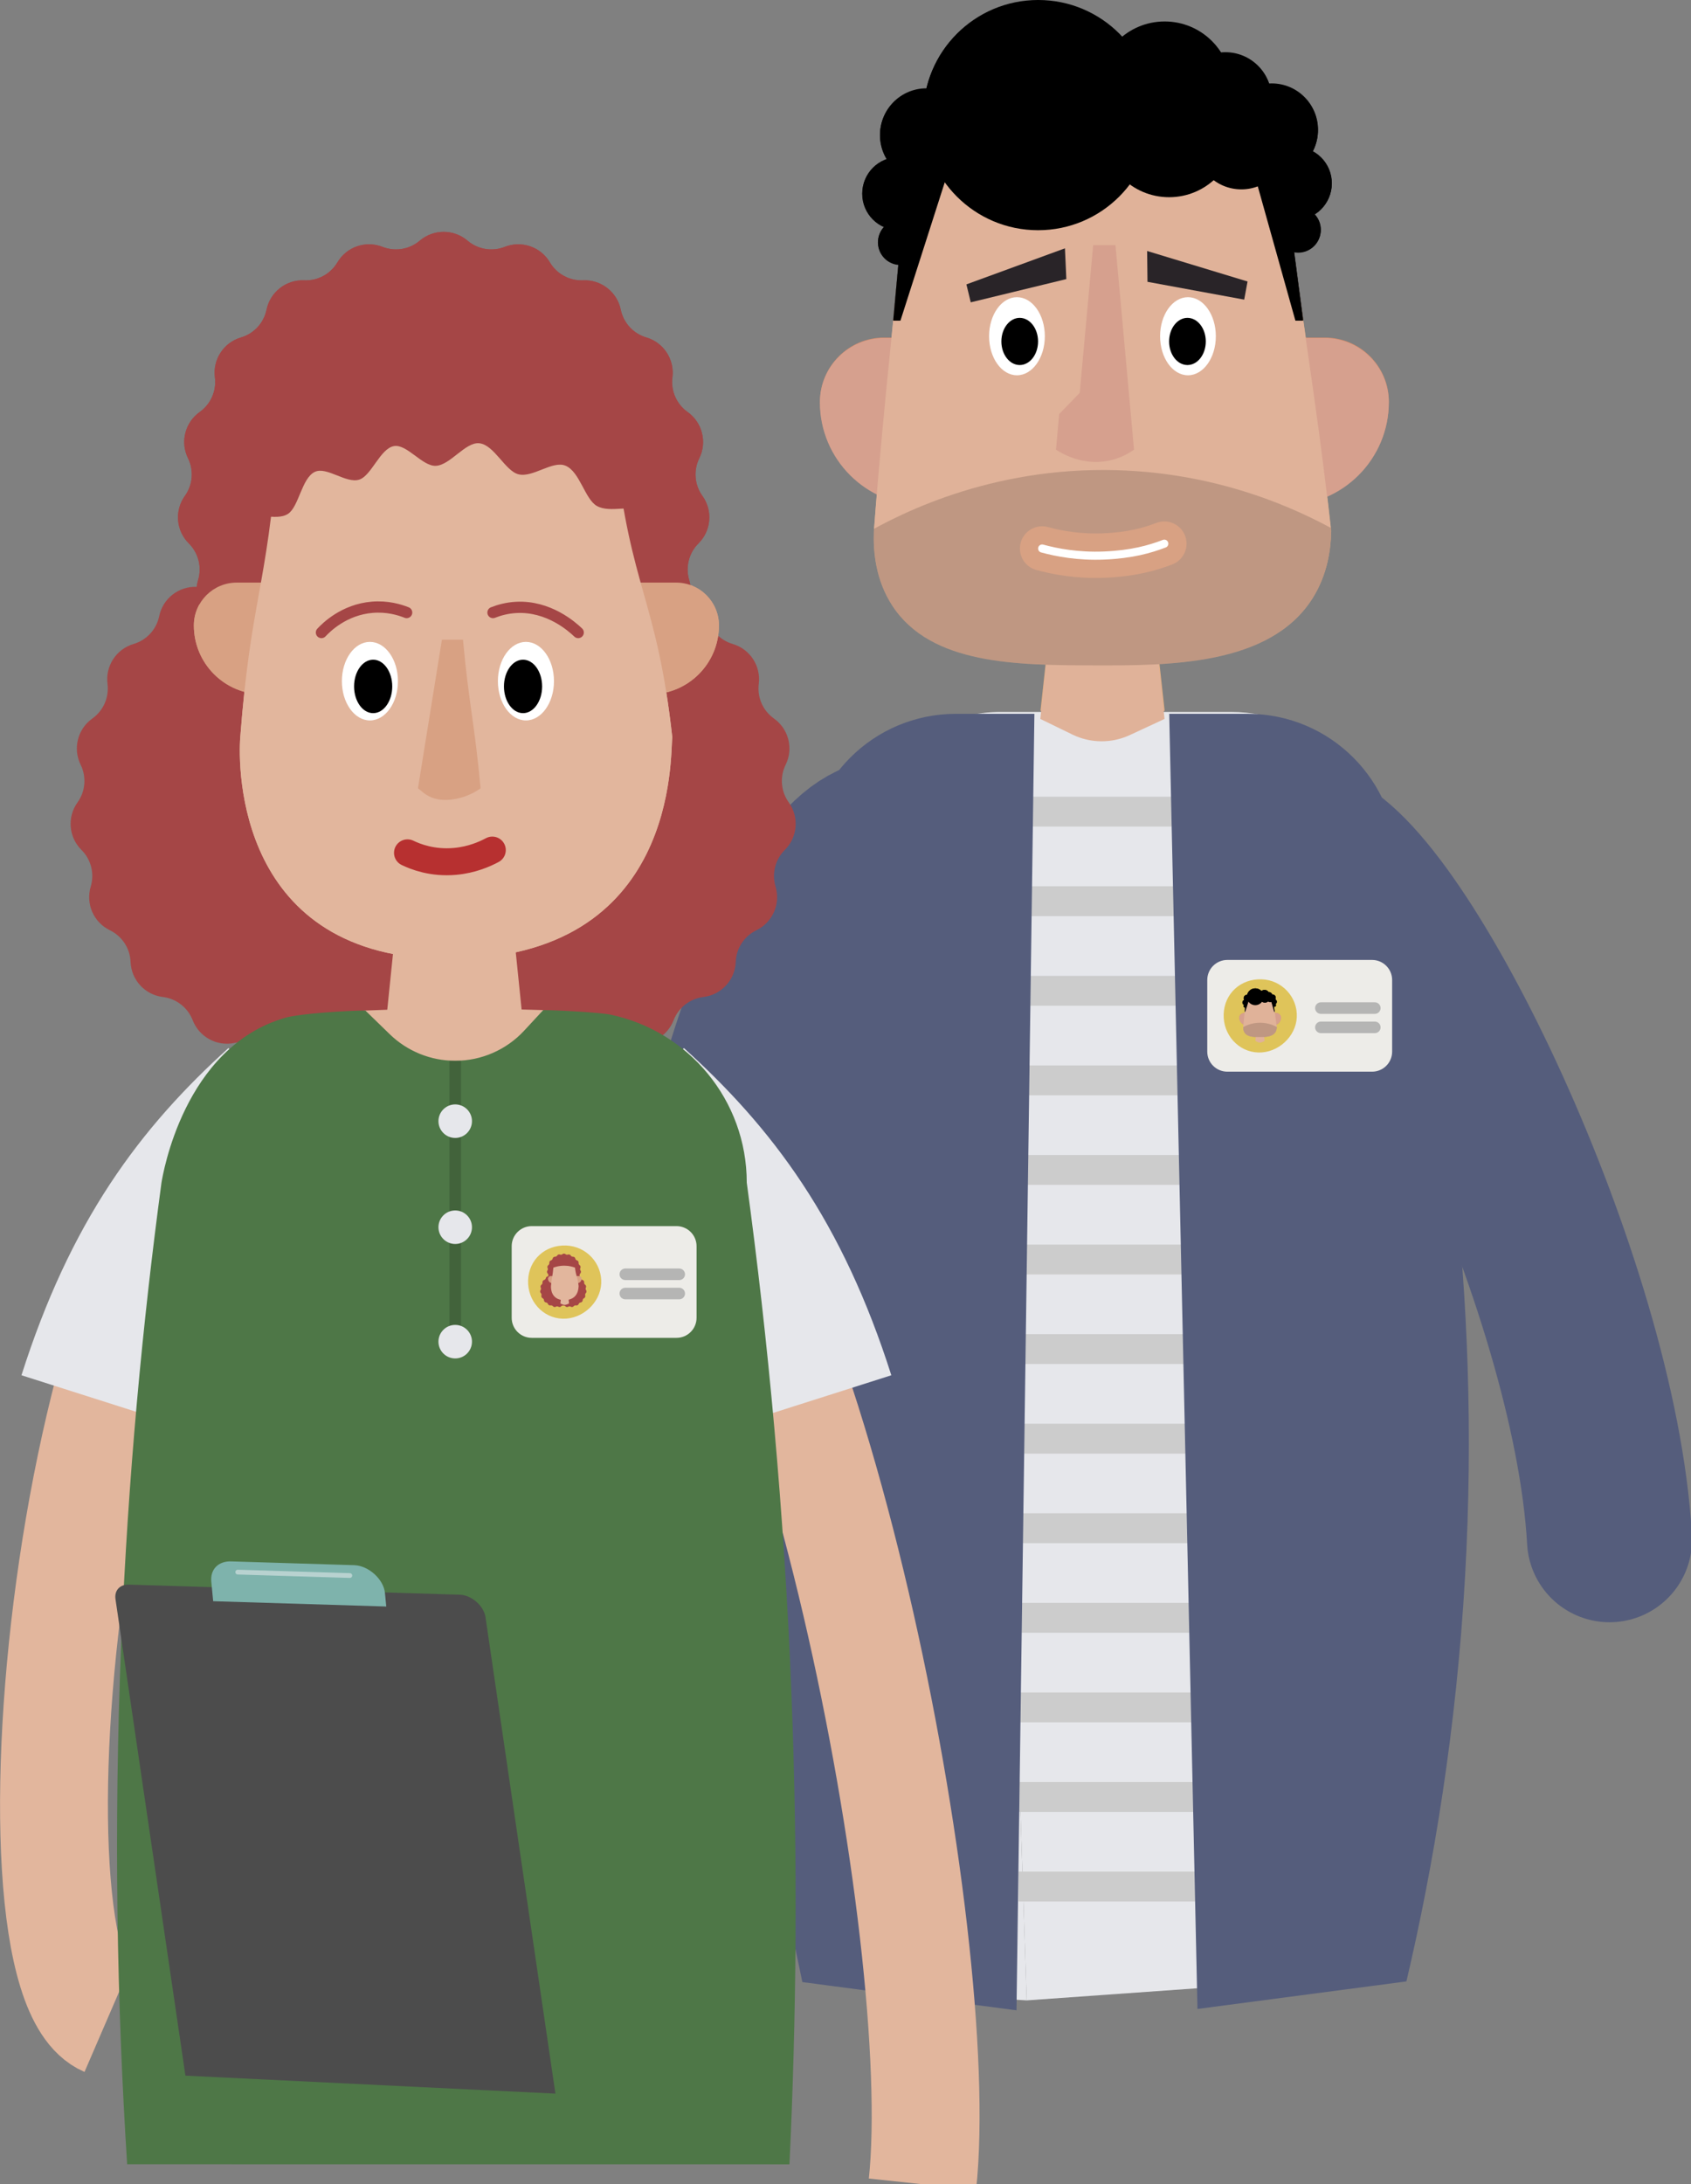<?xml version="1.0" encoding="utf-8"?>
<!-- Generator: Adobe Illustrator 28.2.0, SVG Export Plug-In . SVG Version: 6.00 Build 0)  -->
<svg version="1.1" id="Layer_1" xmlns="http://www.w3.org/2000/svg" xmlns:xlink="http://www.w3.org/1999/xlink" x="0px" y="0px"
	 viewBox="0 0 619.51 800" style="enable-background:new 0 0 619.51 800;" xml:space="preserve">
<rect x="0" y="0" width="619.51" height="800" fill="#808080" stroke="none"/>
<style type="text/css">
	.st0{fill:#B8EDDE;}
	.st1{fill:#E6E7EB;}
	.st2{fill:#CCCCCC;}
	.st3{fill:#555D7C;}
	.st4{fill:none;stroke:#D8A183;stroke-width:16.588;stroke-linecap:round;stroke-linejoin:round;stroke-miterlimit:10;}
	.st5{fill:none;stroke:#555D7C;stroke-width:60.467;stroke-miterlimit:10;}
	.st6{fill:none;stroke:#555D7C;stroke-width:60.467;stroke-linecap:round;stroke-miterlimit:10;}
	.st7{fill:none;stroke:#E2AF86;stroke-width:13.126;stroke-linecap:round;stroke-linejoin:round;stroke-miterlimit:10;}
	.st8{fill:none;stroke:#E2B69D;stroke-width:39.511;stroke-miterlimit:10;}
	.st9{fill:none;stroke:#E6E7EB;stroke-width:64.911;stroke-miterlimit:10;}
	.st10{fill:#A54646;}
	.st11{fill:#E2B69D;}
	.st12{fill:#D8A183;}
	.st13{fill:#FFFFFF;}
	.st14{fill:none;stroke:#A54646;stroke-width:4.122;stroke-linecap:round;stroke-miterlimit:10;}
	.st15{fill:none;stroke:#B73030;stroke-width:14.111;stroke-linecap:round;stroke-miterlimit:10;}
	.st16{fill:none;stroke:#FFFFFF;stroke-width:4.096;stroke-linecap:round;stroke-miterlimit:10;}
	.st17{fill:none;stroke:#AAAAAA;stroke-width:4.233;stroke-miterlimit:10;}
	.st18{fill:#4E7747;}
	.st19{fill:#4C4C4C;}
	.st20{fill:#7EB3AC;}
	.st21{fill:none;stroke:#B8D2D0;stroke-width:1.75;stroke-linecap:round;stroke-linejoin:round;stroke-miterlimit:10;}
	.st22{fill:none;stroke:#42633B;stroke-width:4.233;stroke-miterlimit:10;}
	.st23{fill:none;stroke:#539288;stroke-width:10.025;stroke-miterlimit:10;}
	.st24{fill:#E2AF86;}
	.st25{fill:#D88D6C;}
	.st26{opacity:0.15;clip-path:url(#XMLID_00000115506610484789719910000003261862686697052040_);}
	.st27{fill:#292428;}
	.st28{fill:none;stroke:#D8A183;stroke-width:16.292;stroke-linecap:round;stroke-linejoin:round;stroke-miterlimit:10;}
	.st29{fill:none;stroke:#FFFFFF;stroke-width:2.961;stroke-linecap:round;stroke-linejoin:round;stroke-miterlimit:10;}
	.st30{fill:#E0B299;}
	.st31{fill:#D6A08E;}
	.st32{opacity:0.15;clip-path:url(#XMLID_00000053540633996163621580000014082245801075185802_);}
	.st33{fill:none;stroke:#B73030;stroke-width:9.878;stroke-linecap:round;stroke-miterlimit:10;}
	.st34{fill:#EDECE8;}
	.st35{fill:#DFC45A;}
	.st36{fill:none;stroke:#B5B5B4;stroke-width:4.233;stroke-linecap:round;stroke-miterlimit:10;}
	.st37{opacity:0.15;clip-path:url(#XMLID_00000043430187633612225270000013335100955385697456_);}
	.st38{fill:none;stroke:#D8A183;stroke-width:1.193;stroke-linecap:round;stroke-linejoin:round;stroke-miterlimit:10;}
	.st39{fill:none;stroke:#FFFFFF;stroke-width:0.217;stroke-linecap:round;stroke-linejoin:round;stroke-miterlimit:10;}
	.st40{opacity:0.15;clip-path:url(#XMLID_00000049182590462701718420000013635710409322093242_);}
</style>
<path class="st1" d="M376.14,732.66c-29.84-1.5-53.52-11.93-75.94-16.29c0.66-135.88,14.09-264.55,14.75-400.42
	c0-28.13,18.24-51.81,45.54-54.85L376.14,732.66"/>
<path class="st1" d="M511.35,723.06l-5.68-407.64c0-30.19-24.47-54.67-54.67-54.67h-33.65h-50.74h-0.01c-2.07,0-4.09,0.11-6.1,0.34
	l15.64,471.57"/>
<g>
	<path class="st2" d="M439.45,696.44h-66.36V685.5h66.36V696.44z M439.45,663.63h-66.36v-10.94h66.36V663.63z M439.45,630.82h-66.36
		v-10.93h66.36V630.82z M439.45,598.01h-66.36v-10.94h66.36V598.01z M439.45,565.2h-66.36v-10.94h66.36V565.2z M439.45,532.4h-66.36
		v-10.94h66.36V532.4z M439.45,499.59h-66.36v-10.94h66.36V499.59z M439.45,466.78h-66.36v-10.94h66.36V466.78z M439.45,433.97
		h-66.36v-10.94h66.36V433.97z M439.45,401.17h-66.36v-10.94h66.36V401.17z M439.45,368.36h-66.36v-10.94h66.36V368.36z
		 M439.45,335.55h-66.36v-10.94h66.36V335.55z M439.45,302.74h-66.36v-10.94h66.36V302.74z"/>
</g>
<path class="st3" d="M438.7,735.8l-10.35-474.35h28.78c30.19,0,54.67,24.47,54.67,54.67c16.48,65.83,30.95,155.49,24.94,261.22
	c-3.19,56-11.51,105.86-21.49,148.37"/>
<path class="st3" d="M372.4,736.3l6.56-474.85h-28.78c-30.19,0-54.67,24.47-54.67,54.67c-18.3,84.26-30.62,192.02-17,314.84
	c3.74,33.68,9.08,65.39,15.44,95"/>
<path class="st6" d="M479.59,311.34c32.46,9.88,104.85,158.85,110.07,252.59"/>
<path class="st7" d="M240.53,694.39c-1.93,6.48-5.07,20.43-0.76,37.25"/>
<path class="st7" d="M252.57,696.04c-1.93,6.48-5.07,20.43-0.76,37.25"/>
<path class="st7" d="M265.37,697.99c-2.08,6.44-5.55,20.33-1.64,37.23"/>
<path class="st7" d="M277.37,699.9c-2.08,6.44-5.55,20.33-1.64,37.23"/>
<path class="st6" d="M322.96,308.51c-33.87,8.47-69.57,132.04-74.79,225.78"/>
<path class="st8" d="M235.72,406.68C297.46,452.57,347.45,710.93,337.95,800"/>
<path class="st9" d="M228.77,407.92c28.67,25.96,50.69,54.88,66.85,105.63"/>
<path class="st10" d="M171.27,88.14L171.27,88.14c3.78,3.22,9.04,4.1,13.66,2.28h0c6.15-2.42,13.15-0.02,16.52,5.67v0
	c2.53,4.28,7.22,6.81,12.18,6.59h0c6.6-0.29,12.44,4.25,13.78,10.73v0c1.01,4.87,4.61,8.79,9.38,10.19h0
	c6.34,1.87,10.39,8.06,9.55,14.62v0c-0.63,4.93,1.51,9.81,5.56,12.68l0,0c5.39,3.83,7.21,11,4.29,16.93v0
	c-2.2,4.46-1.76,9.77,1.14,13.8v0c3.86,5.37,3.25,12.74-1.44,17.4l0,0c-3.53,3.5-4.83,8.67-3.4,13.43l0,0
	c1.9,6.33-1.07,13.11-7.01,15.99h0c-4.47,2.17-7.39,6.63-7.58,11.6v0c-0.25,6.61-5.27,12.05-11.83,12.85h0
	c-4.93,0.6-9.14,3.87-10.93,8.51v0c-2.38,6.17-8.89,9.69-15.36,8.31h0c-4.86-1.03-9.9,0.69-13.1,4.5l0,0
	c-4.26,5.06-11.56,6.27-17.22,2.87l0,0c-4.26-2.56-9.59-2.56-13.85,0l0,0c-5.67,3.4-12.97,2.18-17.22-2.87v0
	c-3.2-3.8-8.24-5.53-13.1-4.5h0c-6.47,1.38-12.97-2.15-15.36-8.31v0c-1.79-4.64-6-7.91-10.93-8.51h0
	c-6.56-0.8-11.57-6.24-11.83-12.85v0c-0.19-4.97-3.1-9.43-7.58-11.6h0c-5.95-2.89-8.92-9.66-7.01-15.99l0,0
	c1.43-4.76,0.13-9.92-3.4-13.43l0,0c-4.69-4.66-5.3-12.03-1.44-17.4l0,0c2.9-4.04,3.34-9.34,1.14-13.8l0,0
	c-2.92-5.93-1.1-13.1,4.29-16.93l0,0c4.05-2.88,6.19-7.75,5.56-12.68l0,0c-0.84-6.56,3.21-12.75,9.55-14.62h0
	c4.77-1.4,8.38-5.32,9.38-10.19l0,0c1.34-6.47,7.18-11.02,13.78-10.73h0c4.97,0.22,9.65-2.31,12.18-6.59l0,0
	c3.37-5.69,10.37-8.09,16.52-5.67h0c4.63,1.82,9.88,0.94,13.66-2.28l0,0C158.83,83.86,166.23,83.86,171.27,88.14z"/>
<path class="st10" d="M131.93,200.4L131.93,200.4c3.78,3.22,9.04,4.1,13.66,2.28l0,0c6.15-2.42,13.15-0.02,16.52,5.67l0,0
	c2.53,4.28,7.22,6.81,12.18,6.59h0c6.6-0.29,12.44,4.25,13.78,10.73v0c1.01,4.87,4.61,8.79,9.38,10.19l0,0
	c6.34,1.87,10.39,8.06,9.55,14.62v0c-0.63,4.93,1.51,9.81,5.56,12.68l0,0c5.39,3.83,7.21,11,4.29,16.93h0
	c-2.2,4.46-1.76,9.77,1.14,13.8h0c3.86,5.37,3.25,12.74-1.44,17.4h0c-3.53,3.5-4.83,8.67-3.4,13.43l0,0
	c1.9,6.33-1.07,13.11-7.01,15.99l0,0c-4.47,2.17-7.39,6.63-7.58,11.6l0,0c-0.25,6.61-5.27,12.05-11.83,12.85h0
	c-4.93,0.6-9.14,3.87-10.93,8.51h0c-2.38,6.17-8.89,9.69-15.36,8.31h0c-4.86-1.03-9.9,0.69-13.1,4.5h0
	c-4.26,5.06-11.56,6.27-17.22,2.87h0c-4.26-2.56-9.59-2.56-13.85,0h0c-5.67,3.4-12.97,2.18-17.22-2.87h0
	c-3.2-3.8-8.24-5.53-13.1-4.5h0c-6.47,1.38-12.97-2.15-15.36-8.31l0,0c-1.79-4.64-6-7.91-10.93-8.51h0
	c-6.56-0.8-11.57-6.24-11.83-12.85l0,0c-0.19-4.97-3.1-9.43-7.58-11.6l0,0c-5.95-2.89-8.92-9.66-7.01-15.99h0
	c1.43-4.76,0.13-9.92-3.4-13.43h0c-4.69-4.66-5.3-12.03-1.44-17.4h0c2.9-4.04,3.34-9.34,1.14-13.8h0c-2.92-5.93-1.1-13.1,4.29-16.93
	l0,0c4.05-2.88,6.19-7.75,5.56-12.68v0c-0.84-6.56,3.21-12.75,9.55-14.62l0,0c4.77-1.4,8.38-5.32,9.38-10.19l0,0
	c1.34-6.47,7.18-11.02,13.78-10.73h0c4.97,0.22,9.65-2.31,12.18-6.59l0,0c3.37-5.69,10.37-8.09,16.52-5.67l0,0
	c4.63,1.82,9.88,0.94,13.66-2.28l0,0C119.5,196.11,126.9,196.11,131.93,200.4z"/>
<path class="st10" d="M202.91,200.4L202.91,200.4c3.78,3.22,9.04,4.1,13.66,2.28l0,0c6.15-2.42,13.15-0.02,16.52,5.67v0
	c2.53,4.28,7.22,6.81,12.18,6.59h0c6.6-0.29,12.44,4.25,13.78,10.73v0c1.01,4.87,4.61,8.79,9.38,10.19l0,0
	c6.34,1.87,10.39,8.06,9.55,14.62v0c-0.63,4.93,1.51,9.81,5.56,12.68v0c5.39,3.83,7.21,11,4.29,16.93l0,0
	c-2.2,4.46-1.76,9.77,1.14,13.8l0,0c3.86,5.37,3.25,12.74-1.44,17.4h0c-3.53,3.5-4.83,8.67-3.4,13.43l0,0
	c1.9,6.33-1.07,13.11-7.01,15.99l0,0c-4.47,2.17-7.39,6.63-7.58,11.6l0,0c-0.25,6.61-5.27,12.05-11.83,12.85l0,0
	c-4.93,0.6-9.14,3.87-10.93,8.51l0,0c-2.38,6.17-8.89,9.69-15.36,8.31h0c-4.86-1.03-9.9,0.69-13.1,4.5h0
	c-4.26,5.06-11.56,6.27-17.22,2.87h0c-4.26-2.56-9.59-2.56-13.85,0h0c-5.67,3.4-12.97,2.18-17.22-2.87l0,0
	c-3.2-3.8-8.24-5.53-13.1-4.5h0c-6.47,1.38-12.97-2.15-15.36-8.31h0c-1.79-4.64-6-7.91-10.93-8.51h0
	c-6.56-0.8-11.57-6.24-11.83-12.85l0,0c-0.19-4.97-3.1-9.43-7.58-11.6l0,0c-5.95-2.89-8.92-9.66-7.01-15.99h0
	c1.43-4.76,0.13-9.92-3.4-13.43h0c-4.69-4.66-5.3-12.03-1.44-17.4h0c2.9-4.04,3.34-9.34,1.14-13.8h0c-2.92-5.93-1.1-13.1,4.29-16.93
	l0,0c4.05-2.88,6.19-7.75,5.56-12.68v0c-0.84-6.56,3.21-12.75,9.55-14.62l0,0c4.77-1.4,8.38-5.32,9.38-10.19v0
	c1.34-6.47,7.18-11.02,13.78-10.73h0c4.97,0.22,9.65-2.31,12.18-6.59v0c3.37-5.69,10.37-8.09,16.52-5.67l0,0
	c4.63,1.82,9.88,0.94,13.66-2.28l0,0C190.48,196.11,197.88,196.11,202.91,200.4z"/>
<path class="st11" d="M133.87,370.12l29.38-1.08l11.65,0.25l24.13,0.67c10.51,0.29-6.48,46.78-30.1,46.78
	S122.81,370.45,133.87,370.12z"/>
<path class="st8" d="M101.95,400.36C27.34,428.11-3.26,722.57,38.79,740.73"/>
<path class="st11" d="M191.19,370.68l-13.81,5.58c-7.25,2.93-15.63,2.86-22.82-0.18l-12.77-5.4l7.04-68.8h35.33L191.19,370.68z"/>
<g>
	<path class="st12" d="M101.95,254.31h-5.7c-13.93,0-25.22-11.29-25.22-25.22v0c0-8.68,7.03-15.71,15.71-15.71h15.22V254.31z"/>
	<path class="st12" d="M232.47,254.31h5.7c13.93,0,25.22-11.29,25.22-25.22v0c0-8.68-7.03-15.71-15.71-15.71h-15.22V254.31z"/>
	<path id="XMLID_4_" class="st11" d="M246.3,270.08c-0.87,5.98,2.75,81.19-81.91,81.19c-77.61,0-77.21-70.13-76.37-81.19
		c3.86-50.62,9.76-54.27,13.62-104.89c15.23-5.25,34.98-11.43,64.56-11.05c26.95,0.35,44.71,6.02,59.29,11.05
		C231.06,215.81,240.72,219.46,246.3,270.08z"/>
	<path class="st12" d="M169.62,234.29h-7.72l-8.78,54.44c1.84,1.21,4.91,5.58,13.93,3.86c4.07-0.78,7.12-2.53,9.01-3.86
		C173.91,265.14,171.76,257.88,169.62,234.29z"/>
	<ellipse class="st13" cx="135.52" cy="249.48" rx="10.27" ry="14.38"/>
	<ellipse cx="136.71" cy="251.41" rx="6.99" ry="9.79"/>
	<ellipse class="st13" cx="192.68" cy="249.48" rx="10.27" ry="14.38"/>
	<ellipse cx="191.62" cy="251.41" rx="6.99" ry="9.79"/>
</g>
<line class="st14" x1="148.98" y1="220.12" x2="117.76" y2="227.43"/>
<line class="st14" x1="180.61" y1="220.12" x2="211.83" y2="227.43"/>
<g>
	<path class="st15" d="M180.36,311.35c-2.76,1.48-7.5,3.58-13.6,4.14c-8.35,0.77-14.61-1.75-17.47-3.13"/>
	<path class="st16" d="M180.36,311.35c-2.76,1.48-7.5,3.58-13.6,4.14c-8.35,0.77-14.61-1.75-17.47-3.13"/>
</g>
<rect x="204.26" y="484.31" class="st17" width="45.19" height="11.15"/>
<g>
	<path class="st10" d="M235.93,187.55c-4.03-3.16-12.3,0.59-17.28-2.25c-4.38-2.5-6.21-12.53-11.46-14.73
		c-4.77-2-11.95,4.46-17.23,3.15c-4.89-1.22-8.88-10.77-14.34-11.37c-5.13-0.56-10.63,8.03-15.96,8.26
		c-4.97,0.21-10.58-8.07-15.34-7.22c-5.05,0.9-8.2,10.81-12.69,12.27c-4.83,1.57-11.96-4.93-16.33-2.81
		c-4.78,2.32-5.81,12.75-9.78,15.35c-4.48,2.92-12.65-1.23-16.31,1.95c-3.22-14.44,0-31.5,4.78-36.42
		c56.89-26.3,82.6-30.37,138.94-2.89C234.3,163.86,239.5,174.72,235.93,187.55z"/>
</g>
<path class="st9" d="M105.48,407.92c-28.67,25.96-50.53,54.88-66.69,105.63"/>
<path class="st18" d="M46.58,792.68c-3.71-58.09-5.01-122.3-2.15-191.65c2.5-60.41,7.83-116.56,14.73-167.89
	c0.5-2.92,8.14-49.47,45.18-60.33c5.6-1.64,23.38-2.69,29.52-2.69l8.91,8.66c6.43,6.25,15.04,9.74,24,9.74
	c9.58,0,18.74-3.99,25.25-11.02l6.99-7.54c4.46,0,20.53,0.8,24.72,1.68c28.47,5.99,49.85,31.26,49.85,61.51
	c7.75,57.13,13.72,119.91,16.39,187.65c2.41,61.42,1.79,118.93-0.75,171.9"/>
<path class="st19" d="M203.48,766.81l-25.62-174.52c-0.61-4.14-5.12-8.08-9.4-8.21l-121.26-3.7c-3.3-0.1-5.35,2.14-4.89,5.33
	l25.62,174.52"/>
<path class="st20" d="M78.1,586.46l63.41,1.94l-0.48-4.95c-0.49-5.04-6.01-10.03-11.28-10.19l-45.08-1.38
	c-4.69-0.14-7.69,2.92-7.26,7.4L78.1,586.46z"/>
<line class="st21" x1="128.16" y1="577.06" x2="87.1" y2="575.8"/>
<line class="st22" x1="166.77" y1="388.52" x2="166.77" y2="491.4"/>
<circle class="st1" cx="166.77" cy="410.64" r="6.14"/>
<circle class="st1" cx="166.77" cy="449.48" r="6.14"/>
<circle class="st1" cx="166.77" cy="491.4" r="6.14"/>
<g>
	<g>
		<path class="st24" d="M426.68,260.29l-12.72,5.91c-6.68,3.1-14.4,3.03-21.02-0.19l-11.76-5.72l6.48-58.71h32.55L426.68,260.29z"/>
		<g>
			<path class="st25" d="M346.73,184.92h-8.54c-20.86,0-37.77-16.91-37.77-37.77v0c0-12.99,10.53-23.52,23.52-23.52h22.79V184.92z"
				/>
			<path class="st25" d="M462.52,184.92h8.54c20.86,0,37.77-16.91,37.77-37.77v0c0-12.99-10.53-23.52-23.52-23.52h-22.79V184.92z"/>
			<g>
				<g>
					<defs>
						<path id="XMLID_00000041276818902176273320000016197005690920158393_" d="M487.71,194.46c-0.11,6.34-1.24,15.69-6.81,24.52
							c-15.59,24.72-52.87,24.6-80.36,24.52c-27.89-0.09-59.38-0.18-73.55-21.79c-6.17-9.4-7.07-19.84-6.81-27.24
							c4.09-53.57,8.17-81.72,12.26-135.29c8.75-6.05,37.33-24.16,76.93-21.48c30,2.03,51.3,14.97,60.63,21.48
							C475.9,112.74,481.8,140.88,487.71,194.46z"/>
					</defs>
					<clipPath id="XMLID_00000044170563759205628210000012159211033895998373_">
						<use xlink:href="#XMLID_00000041276818902176273320000016197005690920158393_"  style="overflow:visible;"/>
					</clipPath>
				</g>
				<g>
					<defs>
						<path id="XMLID_00000062908224567330241520000010447064347886900610_" d="M487.71,194.46c-0.11,6.34-1.24,15.69-6.81,24.52
							c-15.59,24.72-52.87,24.6-80.36,24.52c-27.89-0.09-59.38-0.18-73.55-21.79c-6.17-9.4-7.07-19.84-6.81-27.24
							c4.09-53.57,8.17-81.72,12.26-135.29c8.75-6.05,37.33-24.16,76.93-21.48c30,2.03,51.3,14.97,60.63,21.48
							C475.9,112.74,481.8,140.88,487.71,194.46z"/>
					</defs>
					<use xlink:href="#XMLID_00000062908224567330241520000010447064347886900610_"  style="overflow:visible;fill:#E2AF86;"/>
					<clipPath id="XMLID_00000139984393362027060660000013929852258765236368_">
						<use xlink:href="#XMLID_00000062908224567330241520000010447064347886900610_"  style="overflow:visible;"/>
					</clipPath>
					<path style="opacity:0.15;clip-path:url(#XMLID_00000139984393362027060660000013929852258765236368_);" d="M312.58,197.92
						c-1.34,5.94-16.52,1.42,12.22,32.99c36.58,40.18,132.35,38.51,160.83-5.57c20.32-31.44,6.65-23.97,4.22-30.95
						c-13.89-7.8-44.13-22.3-84.99-22.45C359.26,171.76,326.15,189.58,312.58,197.92z"/>
				</g>
				<g>
					<defs>
						<path id="XMLID_00000173860383259094568860000013665030280844315825_" d="M487.71,194.46c-0.11,6.34-1.24,15.69-6.81,24.52
							c-15.59,24.72-52.87,24.6-80.36,24.52c-27.89-0.09-59.38-0.18-73.55-21.79c-6.17-9.4-7.07-19.84-6.81-27.24
							c4.09-53.57,8.17-81.72,12.26-135.29c8.75-6.05,37.33-24.16,76.93-21.48c30,2.03,51.3,14.97,60.63,21.48
							C475.9,112.74,481.8,140.88,487.71,194.46z"/>
					</defs>
					<clipPath id="XMLID_00000101788646907093998530000011001473538363558320_">
						<use xlink:href="#XMLID_00000173860383259094568860000013665030280844315825_"  style="overflow:visible;"/>
					</clipPath>
				</g>
			</g>
			<path class="st25" d="M408.71,89.58h-8.17l-4.92,54.1l-7.52,7.76l-1.19,13.05c1.95,1.28,9.52,5.91,19.07,4.09
				c4.31-0.82,7.53-2.68,9.53-4.09C413.25,139.52,410.98,114.55,408.71,89.58z"/>
			<ellipse class="st13" cx="372.62" cy="122.95" rx="10.21" ry="14.3"/>
			<ellipse class="st13" cx="435.27" cy="122.95" rx="10.21" ry="14.3"/>
		</g>
		<polygon class="st27" points="455.87,109.54 420.43,103.02 420.31,91.73 457.09,102.89 		"/>
		<polygon class="st27" points="355.69,110.52 390.71,102.02 390.19,90.75 354.1,103.96 		"/>
		<ellipse cx="373.62" cy="122.04" rx="6.72" ry="8.64"/>
		<ellipse cx="435.08" cy="122.04" rx="6.72" ry="8.64"/>
		<g>
			<path class="st13" d="M382.08,204.76c5.51,0.47,13.52,0.54,22.82-1.57c9.81-2.23,16.02-5.29,20.88-8.24"/>
			<path class="st28" d="M382.08,204.76c5.51,0.47,13.52,0.54,22.82-1.57c9.81-2.23,16.02-5.29,20.88-8.24"/>
			<path class="st29" d="M382.08,204.76c5.51,0.47,13.52,0.54,22.82-1.57c9.81-2.23,16.02-5.29,20.88-8.24"/>
		</g>
	</g>
	<path d="M477.48,117.25h-2.85l-14.69-52.43H346.73l-16.8,52.43h-2.67c1.07-11.44,4.11-44.08,5.18-58.08
		c8.74-6.05,37.33-24.16,76.93-21.48c29.99,2.03,51.3,14.97,60.63,21.48C471.54,73.18,475.94,105.81,477.48,117.25z"/>
	<circle cx="329.93" cy="88.63" r="8.24"/>
	<circle cx="329.23" cy="70.8" r="13.31"/>
	<circle cx="339.4" cy="49.33" r="16.98"/>
	<circle cx="475.66" cy="84.11" r="8.24"/>
	<circle cx="474.63" cy="67.08" r="13.31"/>
	<circle cx="465.89" cy="47.53" r="16.98"/>
	<circle cx="454.83" cy="52.18" r="16.98"/>
	<path d="M448.91,19.12c-9.38,0-16.98,7.6-16.98,16.98s7.6,16.98,16.98,16.98s16.98-7.6,16.98-16.98S458.29,19.12,448.91,19.12"/>
	<path d="M380.34,0c23.23,0,42.06,18.83,42.06,42.06s-18.83,42.06-42.06,42.06s-42.06-18.83-42.06-42.06S357.12,0,380.34,0"/>
	<circle cx="428.35" cy="47.53" r="24.5"/>
	<path d="M426.68,7.86c13.53,0,24.5,10.97,24.5,24.5s-10.97,24.5-24.5,24.5c-13.53,0-24.5-10.97-24.5-24.5S413.15,7.86,426.68,7.86"
		/>
	<g>
		<path class="st30" d="M426.63,263.32l-12.72,5.91c-6.68,3.1-14.4,3.03-21.02-0.19l-11.76-5.72l6.48-61.53h32.55L426.63,263.32z"/>
		<g>
			<path class="st31" d="M346.68,185.12h-8.54c-20.86,0-37.77-16.91-37.77-37.77v0c0-12.99,10.53-23.52,23.52-23.52h22.79V185.12z"
				/>
			<path class="st31" d="M462.48,185.12h8.54c20.86,0,37.77-16.91,37.77-37.77v0c0-12.99-10.53-23.52-23.52-23.52h-22.79V185.12z"/>
			<g>
				<g>
					<defs>
						<path id="XMLID_00000079471794754292810740000015904615286368061860_" d="M487.66,194.66c-0.11,6.34-1.24,15.69-6.81,24.52
							c-15.59,24.72-52.87,24.6-80.36,24.52c-27.89-0.09-59.38-0.18-73.55-21.79c-6.17-9.4-7.07-19.84-6.81-27.24
							c4.09-53.57,8.17-81.72,12.26-135.29c8.75-6.05,37.33-24.16,76.93-21.48c30,2.03,51.3,14.97,60.63,21.48
							C475.86,112.94,481.76,141.09,487.66,194.66z"/>
					</defs>
					<clipPath id="XMLID_00000040541983152919385750000010104049672243067022_">
						<use xlink:href="#XMLID_00000079471794754292810740000015904615286368061860_"  style="overflow:visible;"/>
					</clipPath>
				</g>
				<g>
					<defs>
						<path id="XMLID_00000041259321258727161570000012783951559599396996_" d="M487.66,194.66c-0.11,6.34-1.24,15.69-6.81,24.52
							c-15.59,24.72-52.87,24.6-80.36,24.52c-27.89-0.09-59.38-0.18-73.55-21.79c-6.17-9.4-7.07-19.84-6.81-27.24
							c4.09-53.57,8.17-81.72,12.26-135.29c8.75-6.05,37.33-24.16,76.93-21.48c30,2.03,51.3,14.97,60.63,21.48
							C475.86,112.94,481.76,141.09,487.66,194.66z"/>
					</defs>
					<use xlink:href="#XMLID_00000041259321258727161570000012783951559599396996_"  style="overflow:visible;fill:#E0B299;"/>
					<clipPath id="XMLID_00000018917827343680237770000010131455750684307851_">
						<use xlink:href="#XMLID_00000041259321258727161570000012783951559599396996_"  style="overflow:visible;"/>
					</clipPath>
					<path style="opacity:0.15;clip-path:url(#XMLID_00000018917827343680237770000010131455750684307851_);" d="M312.53,198.12
						c-1.34,5.94-16.52,1.42,12.22,32.99c36.58,40.18,132.35,38.51,160.83-5.57c20.32-31.44,6.65-23.97,4.22-30.95
						c-13.89-7.8-44.13-22.3-84.99-22.45C359.22,171.96,326.1,189.78,312.53,198.12z"/>
				</g>
				<g>
					<defs>
						<path id="XMLID_00000136382010368311269280000001459840913638979236_" d="M487.66,194.66c-0.11,6.34-1.24,15.69-6.81,24.52
							c-15.59,24.72-52.87,24.6-80.36,24.52c-27.89-0.09-59.38-0.18-73.55-21.79c-6.17-9.4-7.07-19.84-6.81-27.24
							c4.09-53.57,8.17-81.72,12.26-135.29c8.75-6.05,37.33-24.16,76.93-21.48c30,2.03,51.3,14.97,60.63,21.48
							C475.86,112.94,481.76,141.09,487.66,194.66z"/>
					</defs>
					<clipPath id="XMLID_00000010293806756697165610000000586044089897232043_">
						<use xlink:href="#XMLID_00000136382010368311269280000001459840913638979236_"  style="overflow:visible;"/>
					</clipPath>
				</g>
			</g>
			<path class="st31" d="M408.66,89.78h-8.17l-4.92,54.1l-7.52,7.76l-1.19,13.05c1.95,1.28,9.52,5.91,19.07,4.09
				c4.31-0.82,7.53-2.68,9.53-4.09C413.2,139.72,410.93,114.75,408.66,89.78z"/>
			<ellipse class="st13" cx="372.57" cy="123.15" rx="10.21" ry="14.3"/>
			<ellipse class="st13" cx="435.22" cy="123.15" rx="10.21" ry="14.3"/>
		</g>
		<polygon class="st27" points="455.82,109.74 420.39,103.22 420.26,91.93 457.05,103.1 		"/>
		<polygon class="st27" points="355.64,110.73 390.66,102.22 390.15,90.95 354.05,104.16 		"/>
		<ellipse cx="373.58" cy="125.06" rx="6.72" ry="8.64"/>
		<ellipse cx="435.03" cy="125.06" rx="6.72" ry="8.64"/>
		<g>
			<path class="st13" d="M381.8,200.9c5.34,1.46,13.2,2.97,22.73,2.57c10.05-0.42,16.71-2.31,22.02-4.34"/>
			<path class="st28" d="M381.8,200.9c5.34,1.46,13.2,2.97,22.73,2.57c10.05-0.42,16.71-2.31,22.02-4.34"/>
			<path class="st29" d="M381.8,200.9c5.34,1.46,13.2,2.97,22.73,2.57c10.05-0.42,16.71-2.31,22.02-4.34"/>
		</g>
	</g>
	<path d="M477.43,117.45h-2.85l-14.69-52.43H346.68l-16.8,52.43h-2.67c1.07-11.44,4.11-44.08,5.18-58.08
		c8.74-6.05,37.33-24.16,76.93-21.48c29.99,2.03,51.3,14.97,60.63,21.48C471.49,73.38,475.89,106.02,477.43,117.45z"/>
	<circle cx="329.88" cy="88.83" r="8.24"/>
	<circle cx="329.18" cy="71.01" r="13.31"/>
	<circle cx="339.36" cy="49.54" r="16.98"/>
	<circle cx="475.61" cy="84.31" r="8.24"/>
	<circle cx="474.58" cy="67.29" r="13.31"/>
	<circle cx="465.84" cy="47.73" r="16.98"/>
	<circle cx="454.78" cy="52.38" r="16.98"/>
	<path d="M448.87,19.32c-9.38,0-16.98,7.6-16.98,16.98s7.6,16.98,16.98,16.98c9.38,0,16.98-7.6,16.98-16.98
		S458.24,19.32,448.87,19.32"/>
	<path d="M380.3,0.2c23.23,0,42.06,18.83,42.06,42.06s-18.83,42.06-42.06,42.06c-23.23,0-42.06-18.83-42.06-42.06
		S357.07,0.2,380.3,0.2"/>
	<circle cx="428.31" cy="47.73" r="24.5"/>
	<path d="M426.63,8.06c13.53,0,24.5,10.97,24.5,24.5s-10.97,24.5-24.5,24.5c-13.53,0-24.5-10.97-24.5-24.5S413.1,8.06,426.63,8.06"
		/>
</g>
<path class="st10" d="M171.27,88.14L171.27,88.14c3.78,3.22,9.04,4.1,13.66,2.28h0c6.15-2.42,13.15-0.02,16.52,5.67v0
	c2.53,4.28,7.22,6.81,12.18,6.59h0c6.6-0.29,12.44,4.25,13.78,10.73v0c1.01,4.87,4.61,8.79,9.38,10.19h0
	c6.34,1.87,10.39,8.06,9.55,14.62v0c-0.63,4.93,1.51,9.81,5.56,12.68l0,0c5.39,3.83,7.21,11,4.29,16.93v0
	c-2.2,4.46-1.76,9.77,1.14,13.8v0c3.86,5.37,3.25,12.74-1.44,17.4l0,0c-3.53,3.5-4.83,8.67-3.4,13.43l0,0
	c1.9,6.33-1.07,13.11-7.01,15.99h0c-4.47,2.17-7.39,6.63-7.58,11.6v0c-0.25,6.61-5.27,12.05-11.83,12.85h0
	c-4.93,0.6-9.14,3.87-10.93,8.51v0c-2.38,6.17-8.89,9.69-15.36,8.31h0c-4.86-1.03-9.9,0.69-13.1,4.5l0,0
	c-4.26,5.06-11.56,6.27-17.22,2.87l0,0c-4.26-2.56-9.59-2.56-13.85,0l0,0c-5.67,3.4-12.97,2.18-17.22-2.87v0
	c-3.2-3.8-8.24-5.53-13.1-4.5h0c-6.47,1.38-12.97-2.15-15.36-8.31v0c-1.79-4.64-6-7.91-10.93-8.51h0
	c-6.56-0.8-11.57-6.24-11.83-12.85v0c-0.19-4.97-3.1-9.43-7.58-11.6h0c-5.95-2.89-8.92-9.66-7.01-15.99l0,0
	c1.43-4.76,0.13-9.92-3.4-13.43l0,0c-4.69-4.66-5.3-12.03-1.44-17.4l0,0c2.9-4.04,3.34-9.34,1.14-13.8l0,0
	c-2.92-5.93-1.1-13.1,4.29-16.93l0,0c4.05-2.88,6.19-7.75,5.56-12.68l0,0c-0.84-6.56,3.21-12.75,9.55-14.62h0
	c4.77-1.4,8.38-5.32,9.38-10.19l0,0c1.34-6.47,7.18-11.02,13.78-10.73h0c4.97,0.22,9.65-2.31,12.18-6.59l0,0
	c3.37-5.69,10.37-8.09,16.52-5.67h0c4.63,1.82,9.88,0.94,13.66-2.28l0,0C158.83,83.86,166.23,83.86,171.27,88.14z"/>
<g>
	<path class="st12" d="M101.95,254.31h-5.7c-13.93,0-25.22-11.29-25.22-25.22v0c0-8.68,7.03-15.71,15.71-15.71h15.22V254.31z"/>
	<path class="st12" d="M232.47,254.31h5.7c13.93,0,25.22-11.29,25.22-25.22v0c0-8.68-7.03-15.71-15.71-15.71h-15.22V254.31z"/>
	<path id="XMLID_5_" class="st11" d="M246.3,270.08c-0.87,5.98,2.75,81.19-81.91,81.19c-77.61,0-77.21-70.13-76.37-81.19
		c3.86-50.62,9.76-54.27,13.62-104.89c15.23-5.25,34.98-11.43,64.56-11.05c26.95,0.35,44.71,6.02,59.29,11.05
		C231.06,215.81,240.72,219.46,246.3,270.08z"/>
	<path class="st12" d="M169.62,234.29h-7.72l-8.78,54.44c1.84,1.21,4.91,5.58,13.93,3.86c4.07-0.78,7.12-2.53,9.01-3.86
		C173.91,265.14,171.76,257.88,169.62,234.29z"/>
	<ellipse class="st13" cx="135.52" cy="249.48" rx="10.27" ry="14.38"/>
	<ellipse cx="136.71" cy="251.41" rx="6.99" ry="9.79"/>
	<ellipse class="st13" cx="192.68" cy="249.48" rx="10.27" ry="14.38"/>
	<ellipse cx="191.62" cy="251.41" rx="6.99" ry="9.79"/>
</g>
<path class="st14" d="M148.98,224.35c-2.57-1.03-7.06-2.4-12.63-1.93c-10.33,0.86-16.84,7.38-18.59,9.25"/>
<path class="st14" d="M180.61,224.35c2.28-0.9,5.15-1.7,8.49-1.88c11.91-0.64,20.5,7.07,22.73,9.2"/>
<g>
	<path class="st33" d="M180.36,311.35c-2.76,1.48-7.5,3.58-13.6,4.14c-8.35,0.77-14.61-1.75-17.47-3.13"/>
</g>
<g>
	<path class="st10" d="M235.93,187.55c-4.03-3.16-12.3,0.59-17.28-2.25c-4.38-2.5-6.21-12.53-11.46-14.73
		c-4.77-2-11.95,4.46-17.23,3.15c-4.89-1.22-8.88-10.77-14.34-11.37c-5.13-0.56-10.63,8.03-15.96,8.26
		c-4.97,0.21-10.58-8.07-15.34-7.22c-5.05,0.9-8.2,10.81-12.69,12.27c-4.83,1.57-11.96-4.93-16.33-2.81
		c-4.78,2.32-5.81,12.75-9.78,15.35c-4.48,2.92-12.65-1.23-16.31,1.95c-3.22-14.44,0-31.5,4.78-36.42
		c56.89-26.3,82.6-30.37,138.94-2.89C234.3,163.86,239.5,174.72,235.93,187.55z"/>
</g>
<g>
	<path class="st34" d="M247.85,490H194.8c-4.05,0-7.34-3.29-7.34-7.34v-26.24c0-4.05,3.29-7.34,7.34-7.34h53.05
		c4.05,0,7.34,3.29,7.34,7.34v26.24C255.19,486.71,251.91,490,247.85,490z"/>
	<path class="st35" d="M207.37,456.18c7.43,0.25,13.24,6.52,12.89,13.89c-0.35,7.14-6.88,13.12-14.11,12.92
		c-7.27-0.21-12.94-6.48-12.68-14.05C193.74,461.38,199.69,455.92,207.37,456.18z"/>
	<line class="st36" x1="229.09" y1="466.72" x2="248.84" y2="466.72"/>
	<line class="st36" x1="229.09" y1="473.77" x2="248.84" y2="473.77"/>
	<path class="st10" d="M204.67,466.53L204.67,466.53c0.24,0.21,0.58,0.26,0.87,0.15l0,0c0.39-0.15,0.84,0,1.06,0.36l0,0
		c0.16,0.27,0.46,0.44,0.78,0.42l0,0c0.42-0.02,0.8,0.27,0.88,0.69l0,0c0.06,0.31,0.29,0.56,0.6,0.65l0,0
		c0.41,0.12,0.66,0.52,0.61,0.93l0,0c-0.04,0.32,0.1,0.63,0.36,0.81l0,0c0.34,0.24,0.46,0.7,0.27,1.08l0,0
		c-0.14,0.29-0.11,0.62,0.07,0.88l0,0c0.25,0.34,0.21,0.81-0.09,1.11l0,0c-0.23,0.22-0.31,0.55-0.22,0.86l0,0
		c0.12,0.4-0.07,0.84-0.45,1.02l0,0c-0.29,0.14-0.47,0.42-0.48,0.74l0,0c-0.02,0.42-0.34,0.77-0.76,0.82h0
		c-0.32,0.04-0.58,0.25-0.7,0.54l0,0c-0.15,0.39-0.57,0.62-0.98,0.53l0,0c-0.31-0.07-0.63,0.04-0.84,0.29l0,0
		c-0.27,0.32-0.74,0.4-1.1,0.18l0,0c-0.27-0.16-0.61-0.16-0.89,0l0,0c-0.36,0.22-0.83,0.14-1.1-0.18l0,0
		c-0.2-0.24-0.53-0.35-0.84-0.29l0,0c-0.41,0.09-0.83-0.14-0.98-0.53l0,0c-0.11-0.3-0.38-0.51-0.7-0.54l0,0
		c-0.42-0.05-0.74-0.4-0.76-0.82l0,0c-0.01-0.32-0.2-0.6-0.48-0.74l0,0c-0.38-0.18-0.57-0.62-0.45-1.02l0,0
		c0.09-0.3,0.01-0.63-0.22-0.86h0c-0.3-0.3-0.34-0.77-0.09-1.11l0,0c0.19-0.26,0.21-0.6,0.07-0.88l0,0
		c-0.19-0.38-0.07-0.84,0.27-1.08l0,0c0.26-0.18,0.4-0.5,0.36-0.81h0c-0.05-0.42,0.21-0.82,0.61-0.93l0,0
		c0.3-0.09,0.54-0.34,0.6-0.65l0,0c0.09-0.41,0.46-0.7,0.88-0.69l0,0c0.32,0.01,0.62-0.15,0.78-0.42l0,0
		c0.22-0.36,0.66-0.52,1.06-0.36l0,0c0.3,0.12,0.63,0.06,0.87-0.15l0,0C203.87,466.26,204.35,466.26,204.67,466.53z"/>
	<path class="st10" d="M209.21,466.53L209.21,466.53c0.24,0.21,0.58,0.26,0.87,0.15l0,0c0.39-0.15,0.84,0,1.06,0.36l0,0
		c0.16,0.27,0.46,0.44,0.78,0.42l0,0c0.42-0.02,0.8,0.27,0.88,0.69l0,0c0.06,0.31,0.29,0.56,0.6,0.65l0,0
		c0.41,0.12,0.66,0.52,0.61,0.93l0,0c-0.04,0.32,0.1,0.63,0.36,0.81l0,0c0.34,0.24,0.46,0.7,0.27,1.08l0,0
		c-0.14,0.29-0.11,0.62,0.07,0.88l0,0c0.25,0.34,0.21,0.81-0.09,1.11l0,0c-0.23,0.22-0.31,0.55-0.22,0.86l0,0
		c0.12,0.4-0.07,0.84-0.45,1.02l0,0c-0.29,0.14-0.47,0.42-0.48,0.74l0,0c-0.02,0.42-0.34,0.77-0.76,0.82l0,0
		c-0.32,0.04-0.58,0.25-0.7,0.54l0,0c-0.15,0.39-0.57,0.62-0.98,0.53l0,0c-0.31-0.07-0.63,0.04-0.84,0.29l0,0
		c-0.27,0.32-0.74,0.4-1.1,0.18l0,0c-0.27-0.16-0.61-0.16-0.89,0l0,0c-0.36,0.22-0.83,0.14-1.1-0.18l0,0
		c-0.2-0.24-0.53-0.35-0.84-0.29l0,0c-0.41,0.09-0.83-0.14-0.98-0.53l0,0c-0.11-0.3-0.38-0.51-0.7-0.54l0,0
		c-0.42-0.05-0.74-0.4-0.76-0.82l0,0c-0.01-0.32-0.2-0.6-0.48-0.74l0,0c-0.38-0.18-0.57-0.62-0.45-1.02l0,0
		c0.09-0.3,0.01-0.63-0.22-0.86l0,0c-0.3-0.3-0.34-0.77-0.09-1.11l0,0c0.19-0.26,0.21-0.6,0.07-0.88l0,0
		c-0.19-0.38-0.07-0.84,0.27-1.08l0,0c0.26-0.18,0.4-0.5,0.36-0.81l0,0c-0.05-0.42,0.21-0.82,0.61-0.93l0,0
		c0.3-0.09,0.54-0.34,0.6-0.65l0,0c0.09-0.41,0.46-0.7,0.88-0.69h0c0.32,0.01,0.62-0.15,0.78-0.42l0,0
		c0.22-0.36,0.66-0.52,1.06-0.36l0,0c0.3,0.12,0.63,0.06,0.87-0.15l0,0C208.41,466.26,208.89,466.26,209.21,466.53z"/>
	<path class="st11" d="M208.46,477.42l-0.88,0.36c-0.46,0.19-1,0.18-1.46-0.01l-0.82-0.35l0.45-4.4h2.26L208.46,477.42z"/>
	<path class="st10" d="M207.18,459.35L207.18,459.35c0.24,0.21,0.58,0.26,0.87,0.15l0,0c0.39-0.15,0.84,0,1.06,0.36l0,0
		c0.16,0.27,0.46,0.44,0.78,0.42l0,0c0.42-0.02,0.8,0.27,0.88,0.69l0,0c0.06,0.31,0.29,0.56,0.6,0.65l0,0
		c0.41,0.12,0.66,0.52,0.61,0.93l0,0c-0.04,0.32,0.1,0.63,0.36,0.81l0,0c0.34,0.24,0.46,0.7,0.27,1.08l0,0
		c-0.14,0.29-0.11,0.62,0.07,0.88l0,0c0.25,0.34,0.21,0.81-0.09,1.11l0,0c-0.23,0.22-0.31,0.55-0.22,0.86l0,0
		c0.12,0.4-0.07,0.84-0.45,1.02l0,0c-0.29,0.14-0.47,0.42-0.48,0.74l0,0c-0.02,0.42-0.34,0.77-0.76,0.82l0,0
		c-0.32,0.04-0.58,0.25-0.7,0.54l0,0c-0.15,0.39-0.57,0.62-0.98,0.53l0,0c-0.31-0.07-0.63,0.04-0.84,0.29l0,0
		c-0.27,0.32-0.74,0.4-1.1,0.18l0,0c-0.27-0.16-0.61-0.16-0.89,0l0,0c-0.36,0.22-0.83,0.14-1.1-0.18l0,0
		c-0.2-0.24-0.53-0.35-0.84-0.29l0,0c-0.41,0.09-0.83-0.14-0.98-0.53l0,0c-0.11-0.3-0.38-0.51-0.7-0.54l0,0
		c-0.42-0.05-0.74-0.4-0.76-0.82l0,0c-0.01-0.32-0.2-0.6-0.48-0.74l0,0c-0.38-0.18-0.57-0.62-0.45-1.02l0,0
		c0.09-0.3,0.01-0.63-0.22-0.86l0,0c-0.3-0.3-0.34-0.77-0.09-1.11l0,0c0.19-0.26,0.21-0.6,0.07-0.88l0,0
		c-0.19-0.38-0.07-0.84,0.27-1.08l0,0c0.26-0.18,0.4-0.5,0.36-0.81l0,0c-0.05-0.42,0.21-0.82,0.61-0.93l0,0
		c0.3-0.09,0.54-0.34,0.6-0.65l0,0c0.09-0.41,0.46-0.7,0.88-0.69l0,0c0.32,0.01,0.62-0.15,0.78-0.42l0,0
		c0.22-0.36,0.66-0.52,1.06-0.36l0,0c0.3,0.12,0.63,0.06,0.87-0.15l0,0C206.39,459.08,206.86,459.08,207.18,459.35z"/>
	<path class="st12" d="M202.75,469.98h-0.36c-0.89,0-1.61-0.72-1.61-1.61l0,0c0-0.55,0.45-1,1-1h0.97V469.98z"/>
	<path class="st12" d="M211.1,469.98h0.36c0.89,0,1.61-0.72,1.61-1.61l0,0c0-0.55-0.45-1-1-1h-0.97V469.98z"/>
	<path id="XMLID_00000121247866954112942550000003917364164391031485_" class="st11" d="M211.98,470.99
		c-0.06,0.38,0.18,5.19-5.24,5.19c-4.96,0-4.94-4.48-4.88-5.19c0.25-3.24,0.62-3.47,0.87-6.71c0.97-0.34,2.24-0.73,4.13-0.71
		c1.72,0.02,2.86,0.39,3.79,0.71C211.01,467.52,211.62,467.75,211.98,470.99z"/>
</g>
<g>
	<path class="st34" d="M502.68,392.51h-53.05c-4.05,0-7.34-3.29-7.34-7.34v-26.24c0-4.05,3.29-7.34,7.34-7.34h53.05
		c4.05,0,7.34,3.29,7.34,7.34v26.24C510.02,389.22,506.74,392.51,502.68,392.51z"/>
	<path class="st35" d="M462.2,358.68c7.43,0.25,13.24,6.52,12.89,13.89c-0.35,7.14-6.88,13.12-14.11,12.92
		c-7.27-0.21-12.94-6.48-12.68-14.05C448.57,363.89,454.52,358.43,462.2,358.68z"/>
	<line class="st36" x1="483.92" y1="369.22" x2="503.67" y2="369.22"/>
	<line class="st36" x1="483.92" y1="376.28" x2="503.67" y2="376.28"/>
	<g>
		<g>
			<path class="st24" d="M463.28,381.04l-0.93,0.43c-0.49,0.23-1.05,0.22-1.54-0.01l-0.86-0.42l0.47-4.3h2.38L463.28,381.04z"/>
			<g>
				<path class="st25" d="M457.42,375.52h-0.63c-1.53,0-2.77-1.24-2.77-2.77v0c0-0.95,0.77-1.72,1.72-1.72h1.67V375.52z"/>
				<path class="st25" d="M465.9,375.52h0.63c1.53,0,2.77-1.24,2.77-2.77v0c0-0.95-0.77-1.72-1.72-1.72h-1.67V375.52z"/>
				<g>
					<g>
						<defs>
							<path id="XMLID_00000081644535830963260540000012525632016539860880_" d="M467.75,376.22c-0.01,0.46-0.09,1.15-0.5,1.8
								c-1.14,1.81-3.87,1.8-5.88,1.8c-2.04-0.01-4.35-0.01-5.39-1.6c-0.45-0.69-0.52-1.45-0.5-1.99c0.3-3.92,0.6-5.98,0.9-9.91
								c0.64-0.44,2.73-1.77,5.63-1.57c2.2,0.15,3.76,1.1,4.44,1.57C466.88,370.24,467.32,372.3,467.75,376.22z"/>
						</defs>
						<clipPath id="XMLID_00000070090464566937078440000017121044270060867985_">
							<use xlink:href="#XMLID_00000081644535830963260540000012525632016539860880_"  style="overflow:visible;"/>
						</clipPath>
					</g>
					<g>
						<defs>
							<path id="XMLID_00000114777955142290047090000014057554326497726865_" d="M467.75,376.22c-0.01,0.46-0.09,1.15-0.5,1.8
								c-1.14,1.81-3.87,1.8-5.88,1.8c-2.04-0.01-4.35-0.01-5.39-1.6c-0.45-0.69-0.52-1.45-0.5-1.99c0.3-3.92,0.6-5.98,0.9-9.91
								c0.64-0.44,2.73-1.77,5.63-1.57c2.2,0.15,3.76,1.1,4.44,1.57C466.88,370.24,467.32,372.3,467.75,376.22z"/>
						</defs>
						<use xlink:href="#XMLID_00000114777955142290047090000014057554326497726865_"  style="overflow:visible;fill:#E2AF86;"/>
						<clipPath id="XMLID_00000181785925694128471310000013373393016494145440_">
							<use xlink:href="#XMLID_00000114777955142290047090000014057554326497726865_"  style="overflow:visible;"/>
						</clipPath>
						<path style="opacity:0.15;clip-path:url(#XMLID_00000181785925694128471310000013373393016494145440_);" d="M454.92,376.48
							c-0.1,0.43-1.21,0.1,0.9,2.42c2.68,2.94,9.69,2.82,11.78-0.41c1.49-2.3,0.49-1.76,0.31-2.27c-1.02-0.57-3.23-1.63-6.22-1.64
							C458.34,374.56,455.92,375.87,454.92,376.48z"/>
					</g>
					<g>
						<defs>
							<path id="XMLID_00000016047472649146298270000008843682483189674125_" d="M467.75,376.22c-0.01,0.46-0.09,1.15-0.5,1.8
								c-1.14,1.81-3.87,1.8-5.88,1.8c-2.04-0.01-4.35-0.01-5.39-1.6c-0.45-0.69-0.52-1.45-0.5-1.99c0.3-3.92,0.6-5.98,0.9-9.91
								c0.64-0.44,2.73-1.77,5.63-1.57c2.2,0.15,3.76,1.1,4.44,1.57C466.88,370.24,467.32,372.3,467.75,376.22z"/>
						</defs>
						<clipPath id="XMLID_00000165213641609802766230000016518829943807750787_">
							<use xlink:href="#XMLID_00000016047472649146298270000008843682483189674125_"  style="overflow:visible;"/>
						</clipPath>
					</g>
				</g>
				<path class="st25" d="M461.96,368.54h-0.6L461,372.5l-0.55,0.57l-0.09,0.96c0.14,0.09,0.7,0.43,1.4,0.3
					c0.32-0.06,0.55-0.2,0.7-0.3C462.3,372.2,462.13,370.37,461.96,368.54z"/>
				<ellipse class="st13" cx="459.32" cy="370.99" rx="0.75" ry="1.05"/>
				<ellipse class="st13" cx="463.91" cy="370.99" rx="0.75" ry="1.05"/>
			</g>
			<polygon class="st27" points="465.42,370 462.82,369.53 462.81,368.7 465.51,369.52 			"/>
			<polygon class="st27" points="458.08,370.08 460.64,369.45 460.61,368.63 457.96,369.59 			"/>
			<ellipse cx="459.39" cy="370.92" rx="0.49" ry="0.63"/>
			<ellipse cx="463.89" cy="370.92" rx="0.49" ry="0.63"/>
			<g>
				<path class="st13" d="M460.01,376.98c0.4,0.03,0.99,0.04,1.67-0.12c0.72-0.16,1.17-0.39,1.53-0.6"/>
				<path class="st38" d="M460.01,376.98c0.4,0.03,0.99,0.04,1.67-0.12c0.72-0.16,1.17-0.39,1.53-0.6"/>
				<path class="st39" d="M460.01,376.98c0.4,0.03,0.99,0.04,1.67-0.12c0.72-0.16,1.17-0.39,1.53-0.6"/>
			</g>
		</g>
		<path d="M467,370.57h-0.21l-1.08-3.84h-8.29l-1.23,3.84H456c0.08-0.84,0.3-3.23,0.38-4.25c0.64-0.44,2.73-1.77,5.63-1.57
			c2.2,0.15,3.76,1.1,4.44,1.57C466.56,367.34,466.89,369.73,467,370.57z"/>
		<circle cx="456.19" cy="368.47" r="0.6"/>
		<circle cx="456.14" cy="367.17" r="0.97"/>
		<circle cx="456.89" cy="365.59" r="1.24"/>
		<circle cx="466.87" cy="368.14" r="0.6"/>
		<circle cx="466.79" cy="366.89" r="0.97"/>
		<circle cx="466.15" cy="365.46" r="1.24"/>
		<circle cx="465.34" cy="365.8" r="1.24"/>
		<path d="M464.91,363.38c-0.69,0-1.24,0.56-1.24,1.24c0,0.69,0.56,1.24,1.24,1.24c0.69,0,1.24-0.56,1.24-1.24
			C466.15,363.94,465.59,363.38,464.91,363.38"/>
		<path d="M459.89,361.98c1.7,0,3.08,1.38,3.08,3.08c0,1.7-1.38,3.08-3.08,3.08s-3.08-1.38-3.08-3.08
			C456.81,363.36,458.19,361.98,459.89,361.98"/>
		<circle cx="463.4" cy="365.46" r="1.79"/>
		<path d="M463.28,362.56c0.99,0,1.79,0.8,1.79,1.79c0,0.99-0.8,1.79-1.79,1.79c-0.99,0-1.79-0.8-1.79-1.79
			C461.48,363.36,462.29,362.56,463.28,362.56"/>
		<path class="st30" d="M463.28,381.27l-0.93,0.43c-0.49,0.23-1.05,0.22-1.54-0.01l-0.86-0.42l0.47-4.51h2.38L463.28,381.27z"/>
		<path class="st31" d="M457.42,375.54h-0.63c-1.53,0-2.77-1.24-2.77-2.77l0,0c0-0.95,0.77-1.72,1.72-1.72h1.67V375.54z"/>
		<path class="st31" d="M465.9,375.54h0.63c1.53,0,2.77-1.24,2.77-2.77l0,0c0-0.95-0.77-1.72-1.72-1.72h-1.67V375.54z"/>
		<g>
			<g>
				<defs>
					<path id="XMLID_00000169556989969728323930000011844650081328315042_" d="M467.74,376.24c-0.01,0.46-0.09,1.15-0.5,1.8
						c-1.14,1.81-3.87,1.8-5.88,1.8c-2.04-0.01-4.35-0.01-5.39-1.6c-0.45-0.69-0.52-1.45-0.5-1.99c0.3-3.92,0.6-5.98,0.9-9.91
						c0.64-0.44,2.73-1.77,5.63-1.57c2.2,0.15,3.76,1.1,4.44,1.57C466.88,370.25,467.31,372.31,467.74,376.24z"/>
				</defs>
				<clipPath id="XMLID_00000025432276448106338360000017906277800104454799_">
					<use xlink:href="#XMLID_00000169556989969728323930000011844650081328315042_"  style="overflow:visible;"/>
				</clipPath>
			</g>
			<g>
				<defs>
					<path id="XMLID_00000091017043537891166830000003582334364513279892_" d="M467.74,376.24c-0.01,0.46-0.09,1.15-0.5,1.8
						c-1.14,1.81-3.87,1.8-5.88,1.8c-2.04-0.01-4.35-0.01-5.39-1.6c-0.45-0.69-0.52-1.45-0.5-1.99c0.3-3.92,0.6-5.98,0.9-9.91
						c0.64-0.44,2.73-1.77,5.63-1.57c2.2,0.15,3.76,1.1,4.44,1.57C466.88,370.25,467.31,372.31,467.74,376.24z"/>
				</defs>
				<use xlink:href="#XMLID_00000091017043537891166830000003582334364513279892_"  style="overflow:visible;fill:#E0B299;"/>
				<clipPath id="XMLID_00000023968759856889002080000010877064179430430909_">
					<use xlink:href="#XMLID_00000091017043537891166830000003582334364513279892_"  style="overflow:visible;"/>
				</clipPath>
				<path style="opacity:0.15;clip-path:url(#XMLID_00000023968759856889002080000010877064179430430909_);" d="M454.92,376.49
					c-0.1,0.43-1.21,0.1,0.9,2.42c2.68,2.94,9.69,2.82,11.78-0.41c1.49-2.3,0.49-1.76,0.31-2.27c-1.02-0.57-3.23-1.63-6.22-1.64
					C458.34,374.57,455.91,375.88,454.92,376.49z"/>
			</g>
			<g>
				<defs>
					<path id="XMLID_00000066504383425846243910000012436401357147110537_" d="M467.74,376.24c-0.01,0.46-0.09,1.15-0.5,1.8
						c-1.14,1.81-3.87,1.8-5.88,1.8c-2.04-0.01-4.35-0.01-5.39-1.6c-0.45-0.69-0.52-1.45-0.5-1.99c0.3-3.92,0.6-5.98,0.9-9.91
						c0.64-0.44,2.73-1.77,5.63-1.57c2.2,0.15,3.76,1.1,4.44,1.57C466.88,370.25,467.31,372.31,467.74,376.24z"/>
				</defs>
				<clipPath id="XMLID_00000026129254343762899990000007839925016769656254_">
					<use xlink:href="#XMLID_00000066504383425846243910000012436401357147110537_"  style="overflow:visible;"/>
				</clipPath>
			</g>
		</g>
		<path d="M467,370.58h-0.21l-1.08-3.84h-8.29l-1.23,3.84H456c0.08-0.84,0.3-3.23,0.38-4.25c0.64-0.44,2.73-1.77,5.63-1.57
			c2.2,0.15,3.76,1.1,4.44,1.57C466.56,367.36,466.88,369.75,467,370.58z"/>
		<circle cx="456.19" cy="368.49" r="0.6"/>
		<circle cx="456.14" cy="367.18" r="0.97"/>
		<circle cx="456.88" cy="365.61" r="1.24"/>
		<circle cx="466.86" cy="368.16" r="0.6"/>
		<circle cx="466.79" cy="366.91" r="0.97"/>
		<circle cx="466.15" cy="365.48" r="1.24"/>
		<circle cx="465.34" cy="365.82" r="1.24"/>
		<path d="M464.9,363.4c-0.69,0-1.24,0.56-1.24,1.24s0.56,1.24,1.24,1.24c0.69,0,1.24-0.56,1.24-1.24S465.59,363.4,464.9,363.4"/>
		<path d="M459.88,362c1.7,0,3.08,1.38,3.08,3.08c0,1.7-1.38,3.08-3.08,3.08c-1.7,0-3.08-1.38-3.08-3.08
			C456.8,363.38,458.18,362,459.88,362"/>
		<circle cx="463.4" cy="365.48" r="1.79"/>
		<path d="M463.28,362.57c0.99,0,1.79,0.8,1.79,1.79c0,0.99-0.8,1.79-1.79,1.79c-0.99,0-1.79-0.8-1.79-1.79
			C461.48,363.38,462.28,362.57,463.28,362.57"/>
	</g>
</g>
</svg>
